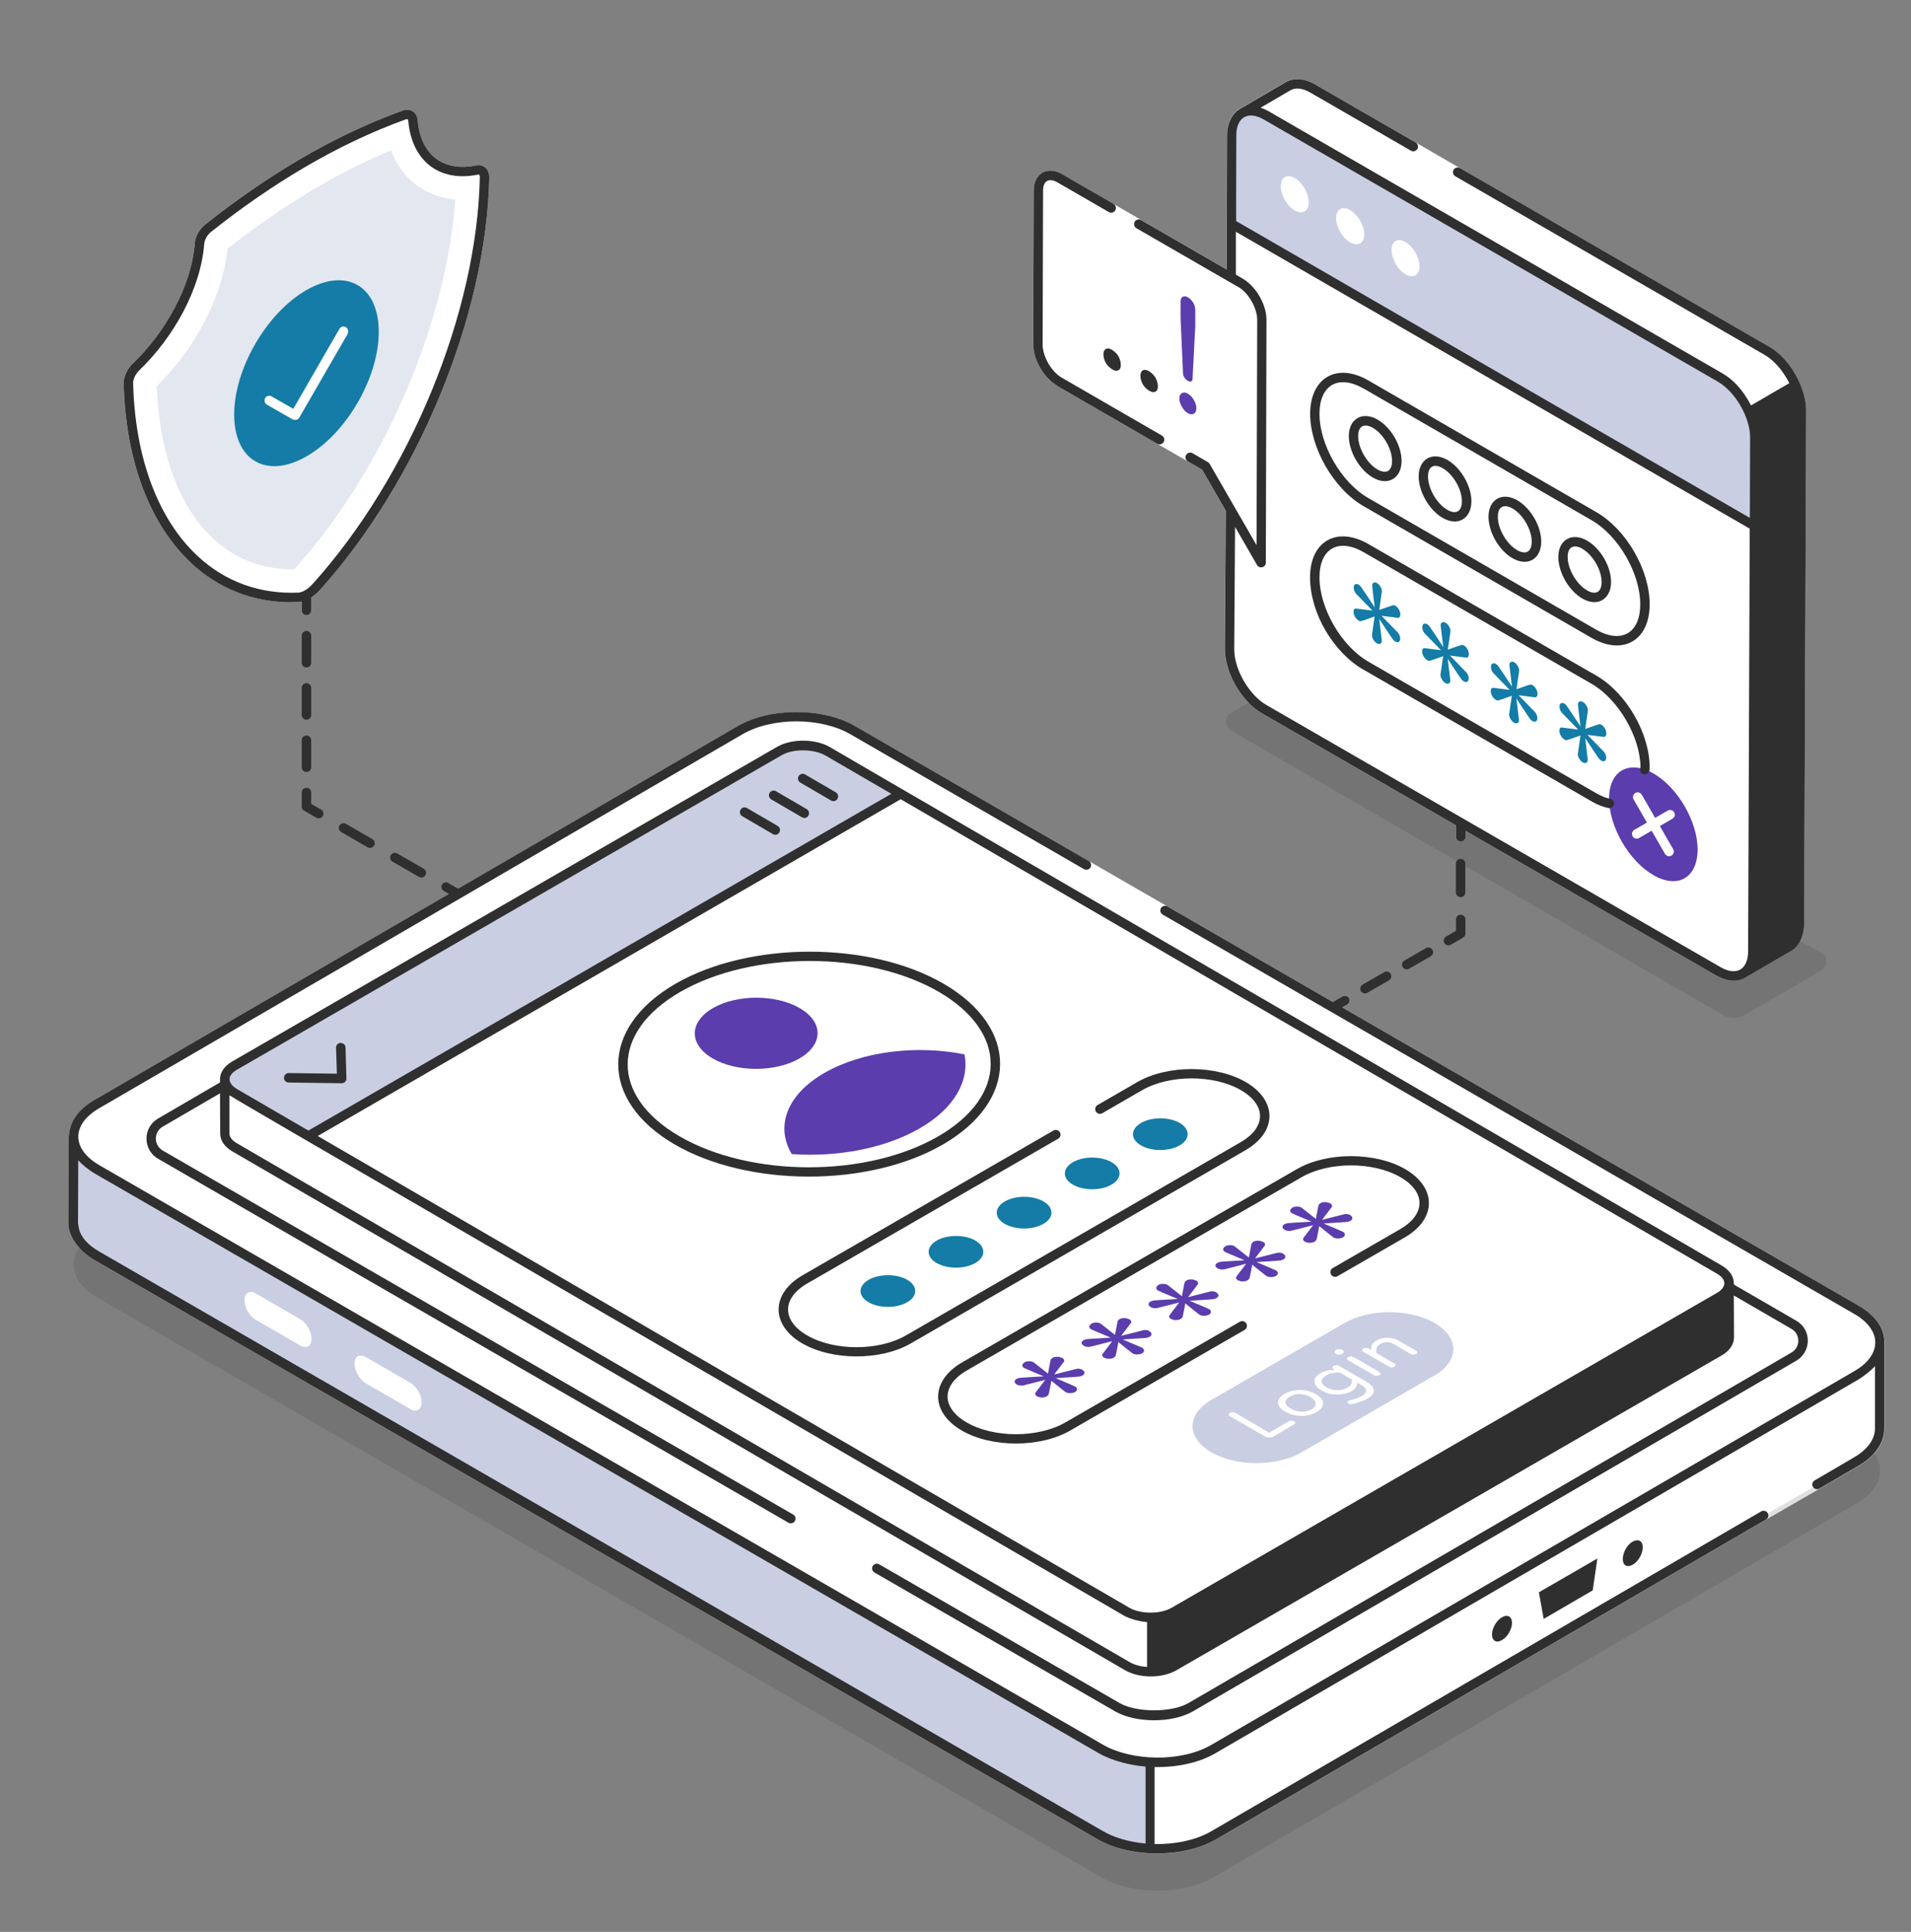 <?xml version="1.0" encoding="UTF-8"?>
<svg id="Layer_11" data-name="Layer 11" xmlns="http://www.w3.org/2000/svg" viewBox="0 0 210.45 212.71">
  <rect x="0" y="0" width="210.45" height="212.71" fill="#808080" stroke="none"/>
  <defs>
    <style>
      .cls-1, .cls-2, .cls-3, .cls-4, .cls-5, .cls-6, .cls-7 {
        stroke-width: 0px;
      }

      .cls-1, .cls-5 {
        fill: #2f2f2f;
      }

      .cls-2 {
        fill: #e3e7f0;
      }

      .cls-8, .cls-5 {
        opacity: .15;
      }

      .cls-3 {
        fill: #c9cee2;
      }

      .cls-4 {
        fill: #5b3dad;
      }

      .cls-9 {
        isolation: isolate;
      }

      .cls-6 {
        fill: #fff;
      }

      .cls-7 {
        fill: #147ca6;
      }
    </style>
  </defs>
  <g>
    <path class="cls-6" d="M101.28,124.24c3.85-2.22,5.5-5.25,4.93-8.15-5.22-1.05-11.26-.36-15.43,2.05-4.18,2.41-5.39,5.9-3.59,8.93,5,.35,10.23-.6,14.09-2.83Z"/>
    <path class="cls-6" d="M88.07,111c-2.63-1.53-6.92-1.53-9.56,0s-2.66,4.01-.03,5.54c2.63,1.53,6.92,1.53,9.56,0s2.66-4.01.03-5.54Z"/>
    <path class="cls-6" d="M141.45,134.78c-.19.11-.25.25-.2.42l.2.19c.2.11.44.16.71.12l2.45-.62-1.08,1.42c-.08.15-.01.28.18.4l.33.11c.29.03.54,0,.74-.12l.19-.17s.14-.55.31-1.54c.99.8,1.53,1.23,1.57,1.25.14.08.32.12.51.11.21,0,.4-.05.53-.12.15-.08.21-.18.21-.31.01-.11-.05-.21-.2-.3-.04-.02-.76-.34-2.14-.92,1.71-.1,2.58-.16,2.66-.18l.28-.1c.2-.11.27-.26.21-.43l-.2-.21c-.2-.11-.44-.15-.67-.1l-2.45.62,1.08-1.42c.07-.15.01-.28-.2-.41l-.36-.11c-.29-.03-.53,0-.71.11l-.19.18s-.12.56-.3,1.55c-1.01-.8-1.54-1.22-1.59-1.25-.13-.08-.3-.11-.51-.11-.2,0-.37.05-.52.13-.13.08-.21.18-.23.3,0,.12.06.22.2.3.05.03.76.34,2.16.92-1.71.1-2.61.16-2.67.17l-.32.11Z"/>
    <path class="cls-6" d="M133.96,142.95c.2-.11.27-.26.21-.43l-.2-.21c-.2-.11-.44-.15-.67-.1l-2.45.62,1.08-1.42c.07-.15.01-.28-.2-.41l-.36-.11c-.29-.03-.53,0-.71.11l-.19.18s-.12.56-.3,1.55c-1.01-.8-1.54-1.22-1.59-1.25-.13-.08-.3-.11-.51-.11-.2,0-.37.05-.52.13-.13.08-.21.18-.23.3,0,.12.06.22.2.3.05.03.76.34,2.16.92-1.71.1-2.61.16-2.67.17l-.32.11c-.19.11-.25.25-.2.42l.2.19c.2.11.44.16.71.12l2.45-.62-1.08,1.42c-.08.15-.01.28.18.4l.33.11c.29.03.54,0,.74-.12l.19-.17s.14-.55.31-1.54c.99.8,1.53,1.23,1.57,1.25.14.08.32.12.51.11.21,0,.4-.05.53-.12.15-.08.21-.18.21-.31.01-.11-.05-.21-.2-.3-.04-.02-.76-.34-2.14-.92,1.71-.1,2.59-.17,2.66-.18l.28-.1Z"/>
    <path class="cls-6" d="M136.34,140.97l.33.11c.29.03.54,0,.74-.12l.19-.17s.14-.55.31-1.54c.99.8,1.53,1.23,1.57,1.25.14.08.32.12.51.11.21,0,.4-.05.53-.12.15-.08.21-.18.21-.31.01-.11-.05-.21-.2-.3-.04-.02-.76-.34-2.14-.92,1.71-.1,2.58-.16,2.66-.18l.28-.1c.2-.11.27-.26.21-.43l-.2-.21c-.2-.11-.44-.15-.67-.1l-2.45.62,1.08-1.42c.07-.15.01-.28-.2-.41l-.36-.11c-.29-.03-.53,0-.71.11l-.19.18s-.12.56-.3,1.55c-1.01-.8-1.54-1.22-1.59-1.25-.13-.08-.3-.11-.51-.11-.2,0-.37.05-.52.13-.13.08-.21.18-.23.3,0,.12.06.22.2.3.05.03.76.34,2.16.92-1.71.1-2.61.16-2.67.17l-.32.11c-.19.11-.25.25-.2.42l.2.19c.2.11.44.16.71.12l2.45-.62-1.08,1.42c-.08.15-.01.28.18.4Z"/>
    <path class="cls-6" d="M126.59,147.21c.2-.11.27-.26.21-.43l-.2-.21c-.2-.11-.42-.15-.67-.1l-2.45.62,1.08-1.42c.08-.15.01-.28-.2-.41l-.36-.11c-.29-.03-.53,0-.71.11l-.19.18s-.12.56-.3,1.55c-1.01-.8-1.54-1.22-1.59-1.25-.13-.08-.3-.11-.51-.11-.2,0-.37.05-.52.13-.13.08-.21.18-.23.3,0,.12.06.22.2.3.05.03.76.34,2.16.92-1.71.1-2.61.16-2.67.17l-.32.11c-.19.11-.25.25-.2.42l.2.19c.2.11.44.16.71.12l2.45-.62-1.08,1.42c-.08.15-.01.28.18.4l.33.11c.29.03.54,0,.74-.12l.19-.17s.14-.55.31-1.54c.99.8,1.53,1.23,1.57,1.25.14.08.32.12.51.11.21,0,.4-.05.53-.12.15-.08.21-.18.21-.31.01-.11-.05-.21-.2-.3-.04-.02-.76-.34-2.14-.92,1.71-.1,2.59-.17,2.66-.18l.28-.1Z"/>
    <path class="cls-6" d="M119.22,151.46c.2-.11.27-.26.21-.43l-.2-.21c-.2-.11-.42-.15-.67-.1l-2.45.62,1.08-1.42c.08-.15.01-.28-.2-.41l-.36-.11c-.29-.03-.53,0-.71.11l-.19.18s-.12.56-.3,1.55c-1.01-.8-1.54-1.22-1.59-1.25-.13-.08-.3-.11-.51-.11-.2,0-.37.05-.52.13-.13.08-.21.18-.23.3,0,.12.06.22.2.3.05.03.76.34,2.16.92-1.71.1-2.61.16-2.67.17l-.32.11c-.19.11-.25.25-.2.42l.2.19c.2.11.44.16.71.12l2.45-.62-1.08,1.42c-.08.15-.01.28.18.4l.33.11c.29.03.54,0,.74-.12l.19-.17s.14-.55.31-1.54c.99.8,1.53,1.23,1.57,1.25.14.08.32.12.51.11.21,0,.4-.05.53-.12.15-.08.21-.18.21-.31.01-.11-.05-.21-.2-.3-.04-.02-.76-.34-2.14-.92,1.71-.1,2.59-.17,2.66-.18l.28-.1Z"/>
    <path class="cls-6" d="M129.91,126.12c1.18-.68,1.17-1.79,0-2.47-1.16-.67-3.07-.68-4.25,0-1.18.68-1.17,1.79-.01,2.46,1.18.68,3.09.69,4.27,0Z"/>
    <path class="cls-6" d="M118.14,130.43c1.18.68,3.09.69,4.27,0s1.17-1.79,0-2.47c-1.16-.67-3.07-.68-4.25,0s-1.17,1.79-.01,2.46Z"/>
    <path class="cls-6" d="M103.15,136.6c-1.18.68-1.17,1.79-.01,2.46,1.18.68,3.09.69,4.27,0,1.17-.67,1.17-1.79,0-2.47-1.16-.67-3.09-.67-4.25,0Z"/>
    <path class="cls-6" d="M110.65,132.29c-1.18.68-1.17,1.79-.01,2.46,1.18.68,3.09.69,4.27,0,1.18-.68,1.17-1.79,0-2.47-1.16-.67-3.07-.68-4.25,0Z"/>
    <path class="cls-6" d="M95.65,140.92c-1.18.68-1.17,1.79-.01,2.46,1.18.68,3.09.69,4.27,0,1.17-.67,1.17-1.79,0-2.47-1.16-.67-3.09-.67-4.25,0Z"/>
    <path class="cls-6" d="M144.32,153.82c-.29-.15-.56-.25-.85-.29-.29-.04-.56-.04-.81,0-.25.06-.46.15-.62.25-.19.1-.33.23-.41.37-.08.15-.08.29,0,.46.06.17.25.33.52.48.27.17.56.27.85.31.27.04.54.04.79,0,.25-.06.48-.12.66-.23.17-.1.29-.23.37-.37.08-.15.08-.31.02-.48-.08-.17-.25-.33-.52-.5Z"/>
    <path class="cls-6" d="M146.72,151.19c-.23.04-.46.12-.66.25-.33.19-.5.39-.52.62,0,.25.19.48.56.7.39.21.79.31,1.18.31.41,0,.79-.1,1.12-.29.21-.12.33-.25.41-.39.06-.15.08-.31.08-.48l-1.35-.79c-.31,0-.58.02-.83.06Z"/>
    <path class="cls-6" d="M148.05,145.68l-14.65,8.46c-2.76,1.6-2.76,4.17,0,5.76,2.74,1.6,7.17,1.6,9.95,0l14.63-8.46c2.74-1.58,2.76-4.17.02-5.76-2.76-1.6-7.21-1.6-9.95,0ZM147.1,148.66l.04-.04c.1-.04.21-.06.33-.06.15,0,.25.02.35.06l.02.02c.08.06.12.12.15.21,0,.06-.04.12-.15.19l-.04.02c-.08.06-.21.08-.33.08s-.25-.02-.33-.08l-.04-.02c-.08-.04-.12-.1-.12-.19s.04-.15.12-.19ZM142.51,156.83l-2.32,1.37c-.12.06-.27.08-.41.1-.17-.02-.31-.04-.41-.1l-3.94-2.28c-.08-.04-.12-.1-.12-.17s.04-.12.12-.19c.08-.04.17-.06.29-.06s.23.02.31.06l3.73,2.18,2.16-1.24c.08-.06.19-.08.31-.08.1,0,.21.02.29.06.1.06.12.12.12.19s-.04.12-.12.17ZM145.64,154.84c-.1.23-.33.46-.66.64-.33.19-.7.33-1.1.39-.41.06-.81.04-1.2-.02-.41-.08-.79-.21-1.14-.41-.33-.19-.58-.41-.7-.64-.12-.23-.15-.48-.02-.7.1-.23.33-.44.66-.64.33-.19.7-.31,1.1-.37.39-.06.81-.06,1.2,0,.41.08.79.21,1.14.41.33.21.58.41.7.64.12.25.12.48.02.7ZM150.58,153.99c-.25.15-.54.27-.85.39-.33.1-.64.19-.89.23-.12.02-.25,0-.35-.06-.06-.04-.1-.1-.1-.17-.02-.06.02-.1.1-.14l.15-.06c.5-.1.93-.25,1.33-.48.68-.39.64-.81-.06-1.22l-.46-.25c.04.37-.19.68-.62.95-.25.15-.58.25-.93.31-.37.06-.77.08-1.18.02-.44-.06-.83-.19-1.18-.41-.37-.21-.62-.44-.7-.68-.1-.23-.1-.46,0-.68.12-.21.31-.39.56-.54.46-.27.99-.37,1.64-.37l-.17-.08c-.08-.06-.12-.1-.12-.19,0-.06.02-.12.12-.17.08-.04.17-.08.29-.08s.23.04.31.08l2.94,1.7c.56.33.85.64.89.97.04.33-.21.64-.7.93ZM151.9,151.42c-.08.04-.17.06-.29.06-.1,0-.21-.02-.29-.06l-2.84-1.64c-.08-.06-.12-.1-.12-.19,0-.06.02-.12.1-.17.1-.04.19-.08.31-.08.1,0,.21.04.31.08l2.82,1.64c.1.04.12.1.12.19,0,.06-.04.1-.12.17ZM154.08,147.65l1.87,1.08c.08.04.12.1.12.17,0,.08-.04.12-.12.19-.08.04-.19.06-.29.06-.12,0-.23-.02-.31-.06l-1.8-1.06c-.54-.31-1.06-.33-1.53-.04-.23.12-.35.27-.41.44-.06.17-.06.35-.02.56l1.97,1.14c.1.06.12.1.12.19,0,.06-.04.12-.12.17-.08.04-.19.06-.29.08-.1-.02-.21-.04-.29-.08l-2.84-1.64c-.08-.04-.12-.1-.12-.17-.02-.08.02-.12.1-.19.08-.04.19-.06.31-.06s.21.02.31.06l.27.17c-.02-.21,0-.39.08-.58.08-.17.27-.33.52-.48.25-.15.52-.23.81-.27s.58-.04.87.02c.29.06.56.17.81.31Z"/>
    <path class="cls-6" d="M149.05,67.34c0,.13.02.25.07.38.12.28.29.48.49.6.08.05.16.07.23.07.05,0,.56-.17,1.53-.52-.2,1.31-.29,1.99-.29,2.04,0,.17.05.34.16.52.11.18.23.31.38.4.14.08.27.1.38.04.11-.06.16-.17.16-.34,0-.05-.09-.85-.28-2.38.96,1.46,1.47,2.22,1.52,2.27.07.09.15.15.23.2.21.12.37.11.49-.03.05-.08.07-.17.07-.27,0-.24-.08-.46-.25-.67l-1.81-1.86,1.82.23c.17-.03.25-.16.25-.39,0-.1-.02-.22-.07-.36-.12-.28-.28-.47-.47-.58-.11-.06-.19-.08-.25-.06-.05,0-.56.17-1.53.52.2-1.31.29-1.99.29-2.04,0-.17-.05-.34-.16-.52-.11-.18-.24-.31-.38-.4-.15-.08-.27-.1-.38-.04-.11.05-.17.17-.17.33,0,.05.09.85.28,2.38-.96-1.46-1.47-2.22-1.52-2.27-.08-.11-.17-.18-.25-.23-.19-.11-.35-.1-.47.04-.05.07-.07.17-.07.29,0,.24.08.46.25.67l1.81,1.86-1.82-.23c-.17,0-.25.12-.26.35Z"/>
    <path class="cls-6" d="M156.61,71.71c0,.13.02.25.07.38.12.28.28.48.49.6.08.05.16.07.23.07.05,0,.56-.17,1.53-.51-.2,1.31-.3,1.99-.3,2.04,0,.17.06.34.16.52s.23.31.38.4c.14.08.27.1.38.04.11-.06.17-.17.17-.33,0-.05-.1-.85-.29-2.38.96,1.46,1.47,2.22,1.52,2.27.07.09.15.15.23.2.21.12.37.11.49-.03.05-.08.07-.17.07-.27,0-.24-.08-.46-.25-.67l-1.81-1.86,1.82.23c.17-.03.25-.16.26-.39,0-.1-.03-.22-.07-.36-.12-.28-.28-.47-.47-.59-.11-.06-.19-.08-.25-.06-.05,0-.56.17-1.53.52.2-1.31.3-1.99.3-2.04,0-.17-.06-.34-.16-.52-.11-.18-.24-.31-.38-.4-.15-.08-.27-.1-.38-.04-.11.06-.17.17-.17.33,0,.05.1.85.29,2.38-.97-1.46-1.47-2.22-1.52-2.28-.08-.1-.16-.18-.25-.23-.19-.11-.35-.1-.47.04-.05.07-.07.17-.07.29,0,.24.08.46.25.67l1.81,1.86-1.82-.23c-.17,0-.25.12-.26.35Z"/>
    <path class="cls-6" d="M164.18,76.07c0,.13.03.25.07.38.12.28.28.48.49.6.08.05.16.07.23.07.05,0,.55-.17,1.53-.52-.2,1.31-.3,1.99-.3,2.04,0,.17.06.34.16.52s.23.31.38.4.27.1.38.04.17-.17.17-.33c0-.05-.1-.85-.29-2.38.96,1.46,1.47,2.22,1.52,2.28.07.09.15.15.23.2.2.12.37.11.49-.03.05-.08.07-.17.07-.27,0-.24-.08-.46-.25-.67l-1.81-1.86,1.82.23c.17-.03.25-.16.26-.39,0-.1-.02-.22-.07-.36-.12-.28-.28-.47-.47-.59-.11-.06-.19-.08-.25-.06-.05,0-.56.17-1.53.51.2-1.31.3-1.99.3-2.04,0-.17-.06-.34-.16-.52-.11-.18-.23-.31-.38-.4-.15-.08-.27-.1-.38-.04-.11.06-.17.17-.17.33,0,.05.1.85.29,2.38-.97-1.46-1.47-2.22-1.52-2.27-.08-.11-.17-.18-.26-.23-.19-.11-.35-.1-.47.04-.05.07-.07.17-.07.29,0,.24.08.46.25.67l1.81,1.86-1.82-.23c-.17,0-.25.12-.26.35Z"/>
    <path class="cls-6" d="M171.74,80.44c0,.13.02.25.07.38.12.28.28.48.49.6.08.05.16.07.23.07.05,0,.55-.17,1.53-.52-.2,1.31-.29,1.99-.29,2.04,0,.17.05.34.16.52.11.18.23.31.38.4.15.08.27.1.38.04.11-.05.17-.17.17-.33,0-.05-.09-.85-.28-2.38.96,1.46,1.47,2.22,1.52,2.27.07.09.15.15.23.2.2.12.37.11.49-.03.05-.08.07-.17.07-.27,0-.24-.08-.46-.25-.67l-1.81-1.86,1.82.23c.17-.03.25-.16.26-.39,0-.1-.02-.22-.07-.36-.12-.28-.28-.47-.47-.59-.11-.06-.19-.08-.25-.06-.05,0-.56.17-1.53.52.2-1.31.29-1.99.29-2.04,0-.17-.05-.34-.16-.52-.11-.18-.23-.31-.38-.4-.15-.08-.27-.1-.38-.04-.11.06-.16.17-.16.34,0,.05.09.85.28,2.38-.97-1.46-1.47-2.22-1.52-2.27-.08-.11-.17-.18-.25-.23-.19-.11-.35-.1-.47.04-.05.07-.07.17-.07.29,0,.24.08.46.25.67l1.81,1.86-1.82-.23c-.17,0-.25.12-.25.35Z"/>
    <path class="cls-6" d="M130.8,45.49c.26.15.48.17.67.06.18-.1.27-.3.27-.6,0-.3-.09-.6-.27-.91-.19-.31-.41-.55-.67-.7-.25-.14-.47-.16-.65-.06-.19.11-.28.3-.28.59s.09.61.28.92c.18.32.4.56.65.7Z"/>
    <path class="cls-6" d="M21.08,62c3.04,2.82,6.82,4.3,11,4.3,1.01,0,.92-.03,1.15-.08v1c0,.29.23.52.52.52s.52-.23.52-.52v-1.43c.32-.21.63-.46.92-.78,10.87-12.06,18.39-30.33,18.69-45.45.02-.98-.68-1.51-1.47-1.34-3.68.74-6.11-1.25-6.42-5.02-.09-.86-.82-1.32-1.64-1.03-7.93,2.87-15.24,7.38-21.77,12.57-.63.5-1.08,1.32-1.13,2.05-.36,4.75-3.31,9.88-6.83,13.24-.61.58-1.02,1.46-1,2.19.22,8.5,2.87,15.53,7.45,19.79Z"/>
    <path class="cls-6" d="M204.72,143.78l-56.91-32.86.56-.32c.25-.14.33-.46.19-.71-.15-.25-.47-.33-.71-.19l-1.08.62-18.21-10.52-8.65-4.99-25.74-14.86c-3.56-2.06-9.36-2.05-12.92.01l-30.78,17.89-1.09-.63c-.25-.14-.56-.06-.71.19-.14.25-.06.56.19.71l.57.33-39.04,22.69c-2.88,1.67-2.7,3.68-2.81,3.99-.04,10.16-.03,5.93-.04,9.53,0,1.7,1.43,3.25,2.86,4.08l110.54,63.81c3.47,2,9.31,2.08,12.93.02l60.62-35.25,5.89-3.4,4.33-2.53c1.53-.88,2.81-2.3,2.81-4.05l.02-9.37c.07-1.86-1.23-3.26-2.83-4.18Z"/>
    <path class="cls-6" d="M179.78,169.75c-.6.34-1.07,1.2-1.07,1.91s.47.97,1.1.62c.6-.34,1.1-1.2,1.1-1.91s-.49-.97-1.12-.62Z"/>
    <polygon class="cls-6" points="170 178.25 175.4 175.11 175.91 171.6 169.47 175.32 170 178.25"/>
    <path class="cls-6" d="M165.41,178.07c-.6.34-1.1,1.18-1.1,1.89s.49.99,1.1.62c.6-.34,1.1-1.2,1.1-1.89s-.49-.99-1.1-.62Z"/>
    <path class="cls-6" d="M103.84,126.02c8.35-4.83,8.44-12.84.08-17.71-8.11-4.7-21.34-4.7-29.51,0-8.45,4.88-8.35,12.9-.12,17.69,8.11,4.71,21.36,4.75,29.55.02ZM74.92,109.21c7.87-4.53,20.64-4.54,28.47,0,7.64,4.45,7.61,11.47-.07,15.91-7.87,4.55-20.66,4.54-28.51-.02-7.62-4.43-7.58-11.45.11-15.89Z"/>
    <path class="cls-6" d="M121.39,122.55l4.38-2.53c3.01-1.74,7.91-1.74,10.9,0,2.81,1.63,2.78,4.09-.04,5.72l-36.85,21.27c-3.02,1.74-7.91,1.74-10.9,0-2.8-1.62-2.79-4.09.03-5.72l27.62-15.93c.25-.14.33-.46.19-.71-.15-.25-.47-.33-.71-.19l-27.62,15.93c-3.51,2.03-3.53,5.48-.04,7.51,3.28,1.9,8.63,1.91,11.94,0l36.85-21.27c3.52-2.03,3.53-5.48.04-7.51-3.28-1.9-8.64-1.91-11.94,0l-4.38,2.53c-.25.14-.33.46-.19.71.15.25.46.33.71.19Z"/>
    <path class="cls-6" d="M105.92,157.51c3.29,1.91,8.65,1.9,11.94,0l19.2-11.08c.25-.14.33-.46.19-.71-.15-.25-.47-.33-.71-.19l-19.2,11.08c-3.02,1.74-7.91,1.74-10.9,0-2.79-1.62-2.79-4.09.04-5.72l36.85-21.27c3.01-1.74,7.91-1.74,10.9,0,2.81,1.63,2.78,4.09-.04,5.72l-7.42,4.28c-.25.14-.33.46-.19.71.15.25.46.33.71.19l7.42-4.28c3.51-2.03,3.54-5.48.04-7.51-3.29-1.91-8.64-1.91-11.94,0l-36.85,21.27c-3.51,2.03-3.54,5.48-.04,7.51Z"/>
    <path class="cls-6" d="M150.16,55.73l25.09,14.49c3.49,2.01,6.41.3,6.42-3.66.01-3.79-2.56-8.26-5.87-10.17l-25.09-14.49c-3.5-2.03-6.42-.29-6.43,3.66,0,3.75,2.58,8.27,5.88,10.17ZM150.19,42.79l25.09,14.49c2.96,1.71,5.36,5.86,5.35,9.27,0,3.2-2.11,4.36-4.87,2.77l-25.09-14.49c-2.98-1.72-5.37-5.89-5.36-9.27,0-3.17,2.08-4.38,4.88-2.76Z"/>
    <path class="cls-6" d="M150.15,73.73l25.1,14.49c.65.38,1.28.63,1.88.75.05,0,.1,0,.15,0,.41,2.87,2.39,6,4.79,7.38,2.69,1.55,4.87.31,4.88-2.81,0-3.06-2.16-6.82-4.85-8.37-.17-.1-.34-.19-.51-.26.04-.09.07-.2.07-.34.02-3.79-2.55-8.26-5.86-10.17l-25.1-14.49c-3.49-2.01-6.44-.32-6.44,3.66s2.6,8.27,5.88,10.17ZM182.27,90.05l1.39-.8c.24-.14.56-.06.71.19.14.25.06.56-.19.71l-1.39.8,1.47,2.55c.14.25.06.56-.19.71-.08.05-.17.07-.26.07-.18,0-.35-.09-.45-.26l-1.47-2.55-1.39.8c-.08.05-.17.07-.26.07-.18,0-.35-.09-.45-.26-.14-.25-.06-.56.19-.71l1.39-.8-1.47-2.55c-.14-.25-.06-.56.19-.71.24-.14.56-.06.71.19l1.47,2.55ZM150.19,60.8l25.1,14.49c2.96,1.72,5.36,5.88,5.37,9.21-.01.03-.01.05-.02.08-1.98-.43-3.43.85-3.44,3.33-.45-.1-.93-.29-1.43-.59l-25.1-14.49c-2.96-1.72-5.36-5.86-5.36-9.27,0-3.18,2.09-4.37,4.88-2.76Z"/>
    <path class="cls-6" d="M174.25,65.9c1.68.98,3.16.08,3.17-1.82,0-1.7-1.15-3.69-2.63-4.55-1.65-.96-3.17-.12-3.18,1.79,0,1.71,1.16,3.72,2.64,4.58ZM174.26,60.43c1.15.66,2.12,2.33,2.12,3.65,0,1.11-.64,1.49-1.61.92-1.16-.67-2.13-2.35-2.13-3.68,0-1.13.69-1.43,1.62-.9Z"/>
    <path class="cls-6" d="M166.56,61.46c1.68.97,3.16.09,3.17-1.82,0-1.7-1.15-3.69-2.63-4.55-1.67-.97-3.17-.1-3.18,1.79,0,1.71,1.15,3.72,2.64,4.58ZM166.57,55.99c1.15.66,2.12,2.33,2.11,3.65,0,1.09-.61,1.5-1.61.93-1.16-.67-2.13-2.35-2.12-3.68,0-1.12.68-1.44,1.62-.9Z"/>
    <path class="cls-6" d="M158.87,57.02c1.67.97,3.16.09,3.17-1.82,0-1.7-1.15-3.69-2.63-4.55-1.69-.98-3.17-.08-3.18,1.79,0,1.71,1.16,3.72,2.64,4.58ZM158.88,51.55c1.15.66,2.12,2.33,2.11,3.65,0,1.12-.65,1.49-1.61.93-1.15-.67-2.13-2.35-2.12-3.68,0-1.12.68-1.44,1.62-.9Z"/>
    <path class="cls-6" d="M151.18,52.58c1.67.97,3.16.09,3.17-1.82,0-1.7-1.15-3.69-2.63-4.55-1.67-.97-3.17-.11-3.18,1.79,0,1.71,1.16,3.72,2.64,4.58ZM151.19,47.11c1.15.66,2.12,2.33,2.11,3.65,0,1.12-.64,1.48-1.61.93-1.15-.67-2.13-2.35-2.12-3.68,0-1.12.68-1.44,1.62-.9Z"/>
    <path class="cls-6" d="M116.4,42.48l11.04,6.38,3.36,1.94,1.57.91,2.61,4.53-.1,15.23c0,2.65,1.89,5.82,4.07,7.06l21.38,12.34v1.27c0,.29.23.52.52.52s.52-.23.52-.52v-.67l27.57,15.91c1.02.59,2.22.86,3.24.27.21-.12,5.48-3.2,5.11-2.97,0,0,0,0,0,0h0s0,0,.01-.01c.96-.59,1.37-1.89,1.37-2.92l.22-56.55c0-2.45-1.73-5.7-4.07-7.03l-34.04-19.66-4.9-2.83-11.05-6.38c-1.18-.69-2.33-.78-3.23-.28,0,0,0,0,0,0-.07.04-.84.49-5.11,2.98-.69.4-1.37,1.42-1.37,2.9l-.04,14.75-9.42-5.44-3.03-1.75-5.64-3.26c-1.65-.95-3.15-.11-3.15,1.8l-.05,16.93c0,1.7,1.15,3.69,2.62,4.54Z"/>
    <path class="cls-6" d="M123.17,40.76c.44-.22.25-1.1,0-1.53-.24-.43-.98-1.07-1.39-.8-.43.24-.27,1.09,0,1.53.24.43.98,1.07,1.39.8Z"/>
    <path class="cls-6" d="M127.25,43.11c.44-.22.25-1.1,0-1.53-.26-.44-.96-1.06-1.4-.81-.43.28-.26,1.08,0,1.53.25.44.96,1.06,1.4.81Z"/>
  </g>
  <g>
    <path class="cls-2" d="M45.73,20.27c-1.2-.95-2.11-2.22-2.67-3.71-2.59,1.08-5.2,2.36-7.79,3.85-3.38,1.97-6.84,4.31-10.22,6.98-.25,2.55-1.1,5.26-2.47,7.92-1.37,2.65-3.19,5.14-5.31,7.19.41,12.27,6.22,20.17,14.8,20.17h.33s.06-.06.1-.1c9.74-10.82,16.64-26.84,17.64-40.62-1.66-.12-3.17-.7-4.41-1.68ZM32.51,46.24c-.08,0-.19-.02-.27-.06l-2.84-1.62c-.25-.15-.33-.48-.19-.73.12-.25.46-.33.7-.19l2.4,1.37,5.08-8.81c.15-.25.48-.33.7-.19.25.15.33.46.21.7l-5.35,9.26c-.1.17-.29.25-.46.25Z"/>
    <path class="cls-7" d="M33.71,31.96c-4.37,2.53-7.94,8.68-7.92,13.72.02,5.06,3.59,7.09,7.98,4.56,4.39-2.53,7.96-8.68,7.94-13.74-.02-5.06-3.59-7.09-8-4.54ZM38.31,36.73l-5.35,9.26c-.1.17-.29.25-.46.25-.08,0-.19-.02-.27-.06l-2.84-1.62c-.25-.15-.33-.48-.19-.73.12-.25.46-.33.7-.19l2.4,1.37,5.08-8.81c.15-.25.48-.33.7-.19.25.15.33.46.21.7Z"/>
    <path class="cls-5" d="M204.5,165.51l-70.86,41.18c-3.4,1.99-8.97,1.97-12.39-.02L10.7,142.86c-2.76-1.6-3.32-3.98-1.66-5.89.41.48.95.91,1.64,1.31l110.53,63.81c3.44,1.99,8.99,1.99,12.41.04l60.62-35.25,5.89-3.4,4.33-2.53c.68-.39,1.22-.85,1.64-1.33,1.66,1.91,1.14,4.29-1.6,5.89Z"/>
    <path class="cls-3" d="M99.19,87.4l-65.24,37.68-8.11-4.73c-1.45-.85-1.45-2.2-.02-3.03l60.02-34.65c1.45-.83,3.79-.83,5.24,0l8.11,4.73Z"/>
    <line class="cls-3" x1="88.4" y1="85.72" x2="91.78" y2="87.69"/>
    <line class="cls-3" x1="85.2" y1="87.57" x2="88.58" y2="89.54"/>
    <line class="cls-3" x1="82" y1="89.41" x2="85.38" y2="91.38"/>
    <path class="cls-4" d="M90.78,118.14c-4.18,2.41-5.39,5.9-3.59,8.93,5,.35,10.23-.6,14.09-2.83,3.85-2.22,5.5-5.25,4.93-8.15-5.22-1.05-11.26-.36-15.43,2.05Z"/>
    <path class="cls-4" d="M78.51,111c-2.65,1.53-2.66,4.01-.03,5.54,2.63,1.53,6.92,1.53,9.56,0,2.65-1.53,2.66-4.01.03-5.54-2.63-1.53-6.92-1.53-9.56,0Z"/>
    <path class="cls-4" d="M142.31,132.99c-.13.08-.21.18-.23.3,0,.12.06.22.2.3.05.03.76.34,2.16.92-1.71.1-2.61.16-2.67.17l-.32.11c-.19.11-.25.25-.2.42l.2.19c.2.11.44.16.71.12l2.45-.62-1.08,1.42c-.08.15-.01.28.18.4l.33.11c.29.03.54,0,.74-.12l.19-.17s.14-.55.31-1.54c.99.8,1.53,1.23,1.57,1.25.14.08.32.12.51.11.21,0,.4-.05.53-.12.15-.08.21-.18.21-.31.01-.11-.05-.21-.2-.3-.04-.02-.76-.34-2.14-.92,1.71-.1,2.58-.16,2.66-.18l.28-.1c.2-.11.27-.26.21-.43l-.2-.21c-.2-.11-.44-.15-.67-.1l-2.45.62,1.08-1.42c.07-.15.01-.28-.2-.41l-.36-.11c-.29-.03-.53,0-.71.11l-.19.18s-.12.56-.3,1.55c-1.01-.8-1.54-1.22-1.59-1.25-.13-.08-.3-.11-.51-.11-.2,0-.37.05-.52.13Z"/>
    <path class="cls-4" d="M127.56,141.5c-.13.08-.21.18-.23.3,0,.12.06.22.2.3.05.03.76.34,2.16.92-1.71.1-2.61.16-2.67.17l-.32.11c-.19.11-.25.25-.2.42l.2.19c.2.11.44.16.71.12l2.45-.62-1.08,1.42c-.08.15-.01.28.18.4l.33.11c.29.03.54,0,.74-.12l.19-.17s.14-.55.31-1.54c.99.8,1.53,1.23,1.57,1.25.14.08.32.12.51.11.21,0,.4-.05.53-.12.15-.08.21-.18.21-.31.01-.11-.05-.21-.2-.3-.04-.02-.76-.34-2.14-.92,1.71-.1,2.59-.17,2.66-.18l.28-.1c.2-.11.27-.26.21-.43l-.2-.21c-.2-.11-.44-.15-.67-.1l-2.45.62,1.08-1.42c.07-.15.01-.28-.2-.41l-.36-.11c-.29-.03-.53,0-.71.11l-.19.18s-.12.56-.3,1.55c-1.01-.8-1.54-1.22-1.59-1.25-.13-.08-.3-.11-.51-.11-.2,0-.37.05-.52.13Z"/>
    <path class="cls-4" d="M134.93,137.24c-.13.08-.21.18-.23.3,0,.12.06.22.2.3.05.03.76.34,2.16.92-1.71.1-2.61.16-2.67.17l-.32.11c-.19.11-.25.25-.2.42l.2.19c.2.11.44.16.71.12l2.45-.62-1.08,1.42c-.08.15-.01.28.18.4l.33.11c.29.03.54,0,.74-.12l.19-.17s.14-.55.31-1.54c.99.8,1.53,1.23,1.57,1.25.14.08.32.12.51.11.21,0,.4-.05.53-.12.15-.08.21-.18.21-.31.01-.11-.05-.21-.2-.3-.04-.02-.76-.34-2.14-.92,1.71-.1,2.58-.16,2.66-.18l.28-.1c.2-.11.27-.26.21-.43l-.2-.21c-.2-.11-.44-.15-.67-.1l-2.45.62,1.08-1.42c.07-.15.01-.28-.2-.41l-.36-.11c-.29-.03-.53,0-.71.11l-.19.18s-.12.56-.3,1.55c-1.01-.8-1.54-1.22-1.59-1.25-.13-.08-.3-.11-.51-.11-.2,0-.37.05-.52.13Z"/>
    <path class="cls-4" d="M120.19,145.76c-.13.08-.21.18-.23.3,0,.12.06.22.2.3.05.03.76.34,2.16.92-1.71.1-2.61.16-2.67.17l-.32.11c-.19.11-.25.25-.2.42l.2.19c.2.11.44.16.71.12l2.45-.62-1.08,1.42c-.08.15-.01.28.18.4l.33.11c.29.03.54,0,.74-.12l.19-.17s.14-.55.31-1.54c.99.8,1.53,1.23,1.57,1.25.14.08.32.12.51.11.21,0,.4-.05.53-.12.15-.08.21-.18.21-.31.01-.11-.05-.21-.2-.3-.04-.02-.76-.34-2.14-.92,1.71-.1,2.59-.17,2.66-.18l.28-.1c.2-.11.27-.26.21-.43l-.2-.21c-.2-.11-.42-.15-.67-.1l-2.45.62,1.08-1.42c.08-.15.01-.28-.2-.41l-.36-.11c-.29-.03-.53,0-.71.11l-.19.18s-.12.56-.3,1.55c-1.01-.8-1.54-1.22-1.59-1.25-.13-.08-.3-.11-.51-.11-.2,0-.37.05-.52.13Z"/>
    <path class="cls-4" d="M112.81,150.02c-.13.08-.21.18-.23.3,0,.12.06.22.2.3.05.03.76.34,2.16.92-1.71.1-2.61.16-2.67.17l-.32.11c-.19.11-.25.25-.2.42l.2.19c.2.11.44.16.71.12l2.45-.62-1.08,1.42c-.08.15-.01.28.18.4l.33.11c.29.03.54,0,.74-.12l.19-.17s.14-.55.31-1.54c.99.8,1.53,1.23,1.57,1.25.14.08.32.12.51.11.21,0,.4-.05.53-.12.15-.08.21-.18.21-.31.01-.11-.05-.21-.2-.3-.04-.02-.76-.34-2.14-.92,1.71-.1,2.59-.17,2.66-.18l.28-.1c.2-.11.27-.26.21-.43l-.2-.21c-.2-.11-.42-.15-.67-.1l-2.45.62,1.08-1.42c.08-.15.01-.28-.2-.41l-.36-.11c-.29-.03-.53,0-.71.11l-.19.18s-.12.56-.3,1.55c-1.01-.8-1.54-1.22-1.59-1.25-.13-.08-.3-.11-.51-.11-.2,0-.37.05-.52.13Z"/>
    <path class="cls-7" d="M125.65,123.65c-1.18.68-1.17,1.79-.01,2.46,1.18.68,3.09.69,4.27,0,1.18-.68,1.17-1.79,0-2.47-1.16-.67-3.07-.68-4.25,0Z"/>
    <path class="cls-7" d="M118.15,127.97c-1.18.68-1.17,1.79-.01,2.46,1.18.68,3.09.69,4.27,0,1.18-.68,1.17-1.79,0-2.47-1.16-.67-3.07-.68-4.25,0Z"/>
    <path class="cls-7" d="M103.15,136.6c-1.18.68-1.17,1.79-.01,2.46,1.18.68,3.09.69,4.27,0,1.17-.67,1.17-1.79,0-2.47-1.16-.67-3.09-.67-4.25,0Z"/>
    <path class="cls-7" d="M110.65,132.29c-1.18.68-1.17,1.79-.01,2.46,1.18.68,3.09.69,4.27,0,1.18-.68,1.17-1.79,0-2.47-1.16-.67-3.07-.68-4.25,0Z"/>
    <path class="cls-7" d="M95.65,140.92c-1.18.68-1.17,1.79-.01,2.46,1.18.68,3.09.69,4.27,0,1.17-.67,1.17-1.79,0-2.47-1.16-.67-3.09-.67-4.25,0Z"/>
    <path class="cls-3" d="M144.84,154.32c-.08-.17-.25-.33-.52-.5-.29-.15-.56-.25-.85-.29-.29-.04-.56-.04-.81,0-.25.06-.46.15-.62.25-.19.1-.33.23-.41.37-.08.15-.08.29,0,.46.06.17.25.33.52.48.27.17.56.27.85.31.27.04.54.04.79,0,.25-.06.48-.12.66-.23.17-.1.29-.23.37-.37.08-.15.08-.31.02-.48ZM147.55,151.13c-.31,0-.58.02-.83.06-.23.04-.46.12-.66.25-.33.19-.5.39-.52.62,0,.25.19.48.56.7.39.21.79.31,1.18.31.41,0,.79-.1,1.12-.29.21-.12.33-.25.41-.39.06-.15.08-.31.08-.48l-1.35-.79ZM147.55,151.13c-.31,0-.58.02-.83.06-.23.04-.46.12-.66.25-.33.19-.5.39-.52.62,0,.25.19.48.56.7.39.21.79.31,1.18.31.41,0,.79-.1,1.12-.29.21-.12.33-.25.41-.39.06-.15.08-.31.08-.48l-1.35-.79ZM144.84,154.32c-.08-.17-.25-.33-.52-.5-.29-.15-.56-.25-.85-.29-.29-.04-.56-.04-.81,0-.25.06-.46.15-.62.25-.19.1-.33.23-.41.37-.08.15-.08.29,0,.46.06.17.25.33.52.48.27.17.56.27.85.31.27.04.54.04.79,0,.25-.06.48-.12.66-.23.17-.1.29-.23.37-.37.08-.15.08-.31.02-.48ZM158,145.68c-2.76-1.6-7.21-1.6-9.95,0l-14.65,8.46c-2.76,1.6-2.76,4.17,0,5.76,2.74,1.6,7.17,1.6,9.95,0l14.63-8.46c2.74-1.58,2.76-4.17.02-5.76ZM147.1,148.66l.04-.04c.1-.04.21-.06.33-.06.15,0,.25.02.35.06l.02.02c.08.06.12.12.15.21,0,.06-.04.12-.15.19l-.04.02c-.08.06-.21.08-.33.08s-.25-.02-.33-.08l-.04-.02c-.08-.04-.12-.1-.12-.19s.04-.15.12-.19ZM142.51,156.83l-2.32,1.37c-.12.06-.27.08-.41.1-.17-.02-.31-.04-.41-.1l-3.94-2.28c-.08-.04-.12-.1-.12-.17s.04-.12.12-.19c.08-.04.17-.06.29-.06s.23.02.31.06l3.73,2.18,2.16-1.24c.08-.06.19-.08.31-.08.1,0,.21.02.29.06.1.06.12.12.12.19s-.04.12-.12.17ZM145.64,154.84c-.1.23-.33.46-.66.64-.33.19-.7.33-1.1.39-.41.06-.81.04-1.2-.02-.41-.08-.79-.21-1.14-.41-.33-.19-.58-.41-.7-.64-.12-.23-.15-.48-.02-.7.1-.23.33-.44.66-.64.33-.19.7-.31,1.1-.37.39-.06.81-.06,1.2,0,.41.08.79.21,1.14.41.33.21.58.41.7.64.12.25.12.48.02.7ZM150.58,153.99c-.25.15-.54.27-.85.39-.33.1-.64.19-.89.23-.12.02-.25,0-.35-.06-.06-.04-.1-.1-.1-.17-.02-.06.02-.1.1-.14l.15-.06c.5-.1.93-.25,1.33-.48.68-.39.64-.81-.06-1.22l-.46-.25c.04.37-.19.68-.62.95-.25.15-.58.25-.93.31-.37.06-.77.08-1.18.02-.44-.06-.83-.19-1.18-.41-.37-.21-.62-.44-.7-.68-.1-.23-.1-.46,0-.68.12-.21.31-.39.56-.54.46-.27.99-.37,1.64-.37l-.17-.08c-.08-.06-.12-.1-.12-.19,0-.06.02-.12.12-.17.08-.04.17-.08.29-.08s.23.04.31.08l2.94,1.7c.56.33.85.64.89.97.04.33-.21.64-.7.93ZM151.9,151.42c-.08.04-.17.06-.29.06-.1,0-.21-.02-.29-.06l-2.84-1.64c-.08-.06-.12-.1-.12-.19,0-.06.02-.12.1-.17.1-.04.19-.08.31-.08.1,0,.21.04.31.08l2.82,1.64c.1.04.12.1.12.19,0,.06-.04.1-.12.17ZM155.94,149.08c-.08.04-.19.06-.29.06-.12,0-.23-.02-.31-.06l-1.8-1.06c-.54-.31-1.06-.33-1.53-.04-.23.12-.35.27-.41.44-.06.17-.06.35-.02.56l1.97,1.14c.1.06.12.1.12.19,0,.06-.04.12-.12.17-.08.04-.19.06-.29.08-.1-.02-.21-.04-.29-.08l-2.84-1.64c-.08-.04-.12-.1-.12-.17-.02-.08.02-.12.1-.19.08-.04.19-.06.31-.06s.21.02.31.06l.27.17c-.02-.21,0-.39.08-.58.08-.17.27-.33.52-.48.25-.15.52-.23.81-.27.29-.04.58-.04.87.02.29.06.56.17.81.31l1.87,1.08c.08.04.12.1.12.17,0,.08-.04.12-.12.19ZM146.72,151.19c-.23.04-.46.12-.66.25-.33.19-.5.39-.52.62,0,.25.19.48.56.7.39.21.79.31,1.18.31.41,0,.79-.1,1.12-.29.21-.12.33-.25.41-.39.06-.15.08-.31.08-.48l-1.35-.79c-.31,0-.58.02-.83.06ZM144.32,153.82c-.29-.15-.56-.25-.85-.29-.29-.04-.56-.04-.81,0-.25.06-.46.15-.62.25-.19.1-.33.23-.41.37-.08.15-.08.29,0,.46.06.17.25.33.52.48.27.17.56.27.85.31.27.04.54.04.79,0,.25-.06.48-.12.66-.23.17-.1.29-.23.37-.37.08-.15.08-.31.02-.48-.08-.17-.25-.33-.52-.5ZM147.55,151.13c-.31,0-.58.02-.83.06-.23.04-.46.12-.66.25-.33.19-.5.39-.52.62,0,.25.19.48.56.7.39.21.79.31,1.18.31.41,0,.79-.1,1.12-.29.21-.12.33-.25.41-.39.06-.15.08-.31.08-.48l-1.35-.79ZM147.55,151.13c-.31,0-.58.02-.83.06-.23.04-.46.12-.66.25-.33.19-.5.39-.52.62,0,.25.19.48.56.7.39.21.79.31,1.18.31.41,0,.79-.1,1.12-.29.21-.12.33-.25.41-.39.06-.15.08-.31.08-.48l-1.35-.79Z"/>
    <g class="cls-8">
      <g class="cls-9">
        <path class="cls-1" d="M200.57,106.86l-8.48,4.91c-.7.41-1.58.41-2.28.02l-54.22-31.34c-.77-.44-.77-1.51-.02-1.95l2.4-1.41c.39.39.81.73,1.24.97l49.99,28.85c2.11,1.22,3.83.25,3.83-2.2l.02-3.85,7.5,4.02c.75.44.75,1.51,0,1.97Z"/>
      </g>
    </g>
    <path class="cls-3" d="M189.46,41.58l-49.99-28.87c-2.13-1.2-3.83-.23-3.83,2.2l-.02,9.72,57.62,33.28.02-9.74c0-2.4-1.7-5.37-3.79-6.59ZM142.58,23.17c-.85-.5-1.55-1.7-1.53-2.69,0-.97.68-1.37,1.55-.87.85.5,1.53,1.7,1.53,2.67s-.7,1.37-1.55.89ZM148.67,26.68c-.85-.48-1.53-1.68-1.53-2.67s.7-1.37,1.55-.87c.85.5,1.55,1.7,1.55,2.67s-.7,1.37-1.58.87ZM154.78,30.2c-.85-.48-1.53-1.68-1.53-2.67s.68-1.37,1.53-.87c.87.5,1.55,1.7,1.55,2.67s-.7,1.37-1.55.87Z"/>
    <path class="cls-7" d="M151.64,64.2c.14.08.27.21.38.4.11.18.16.35.16.52,0,.05-.1.74-.29,2.04.97-.35,1.48-.52,1.53-.52.06-.02.15,0,.25.06.19.11.35.3.47.58.05.14.07.25.07.36,0,.23-.08.37-.25.39l-1.82-.23,1.81,1.86c.17.21.25.43.25.67,0,.1-.02.19-.07.27-.12.14-.28.15-.49.03-.08-.05-.16-.12-.23-.2-.05-.06-.56-.81-1.52-2.27.19,1.53.28,2.32.28,2.38,0,.17-.05.28-.16.34-.11.05-.24.04-.38-.04-.15-.08-.27-.22-.38-.4-.11-.18-.16-.36-.16-.52,0-.05.1-.74.29-2.04-.97.35-1.48.52-1.53.52-.07,0-.15-.02-.23-.07-.2-.12-.37-.32-.49-.6-.05-.12-.07-.25-.07-.38,0-.23.09-.35.26-.35l1.82.23-1.81-1.86c-.17-.21-.25-.43-.25-.67,0-.12.02-.22.07-.29.12-.14.28-.15.47-.04.08.05.17.12.25.23.05.06.56.81,1.52,2.27-.19-1.53-.28-2.32-.28-2.38,0-.17.05-.28.17-.33.11-.06.23-.04.38.04Z"/>
    <path class="cls-7" d="M159.2,68.57c.14.08.27.21.38.4.11.18.16.36.16.52,0,.05-.1.73-.3,2.04.97-.35,1.48-.52,1.53-.52.06-.02.15,0,.25.06.2.11.35.31.47.59.05.14.07.25.07.36,0,.23-.09.37-.26.39l-1.82-.23,1.81,1.86c.17.21.25.43.25.67,0,.1-.03.19-.07.27-.12.14-.29.15-.49.03-.08-.05-.16-.12-.23-.2-.05-.05-.56-.81-1.52-2.27.19,1.53.29,2.32.29,2.38,0,.17-.06.28-.17.33-.11.06-.24.04-.38-.04-.15-.08-.27-.22-.38-.4-.11-.18-.16-.36-.16-.52,0-.05.1-.73.3-2.04-.97.35-1.48.52-1.53.51-.07,0-.15-.02-.23-.07-.2-.12-.37-.32-.49-.6-.05-.13-.07-.25-.07-.38,0-.23.09-.35.26-.35l1.82.23-1.81-1.86c-.17-.21-.25-.43-.25-.67,0-.12.02-.22.07-.29.12-.14.28-.15.47-.04.09.05.17.13.25.23.05.06.56.81,1.52,2.28-.19-1.53-.29-2.32-.29-2.38,0-.17.06-.28.17-.33s.23-.04.38.04Z"/>
    <path class="cls-7" d="M166.76,72.93c.15.08.27.21.38.4.11.18.16.36.16.52,0,.05-.1.73-.3,2.04.97-.35,1.48-.52,1.53-.51.06-.02.14,0,.25.06.2.11.35.31.47.59.05.14.07.25.07.36,0,.23-.09.37-.26.39l-1.82-.23,1.81,1.86c.17.21.25.43.25.67,0,.1-.02.19-.07.27-.12.14-.29.15-.49.03-.08-.05-.16-.12-.23-.2-.05-.06-.56-.81-1.52-2.28.19,1.53.29,2.32.29,2.38,0,.17-.06.28-.17.33-.11.06-.23.04-.38-.04s-.27-.22-.38-.4c-.11-.18-.16-.36-.16-.52,0-.05.1-.73.3-2.04-.97.35-1.48.52-1.53.52-.07,0-.15-.02-.23-.07-.21-.12-.37-.32-.49-.6-.05-.12-.07-.25-.07-.38,0-.23.09-.35.26-.35l1.82.23-1.81-1.86c-.17-.21-.25-.43-.25-.67,0-.12.03-.22.07-.29.12-.14.28-.15.47-.04.09.05.17.13.26.23.05.05.55.81,1.52,2.27-.19-1.53-.29-2.32-.29-2.38,0-.17.06-.28.17-.33.11-.06.23-.04.38.04Z"/>
    <path class="cls-7" d="M174.33,77.3c.15.08.27.22.38.4.11.18.16.36.16.52,0,.05-.1.74-.29,2.04.97-.35,1.48-.52,1.53-.52.06-.02.14,0,.25.06.2.11.35.31.47.59.05.14.07.25.07.36,0,.23-.09.37-.26.39l-1.82-.23,1.81,1.86c.17.21.25.43.25.67,0,.1-.02.19-.07.27-.12.14-.29.15-.49.03-.08-.05-.16-.12-.23-.2-.05-.06-.56-.81-1.52-2.27.19,1.53.28,2.32.28,2.38,0,.17-.05.28-.17.33-.11.06-.23.04-.38-.04s-.27-.21-.38-.4c-.11-.18-.16-.35-.16-.52,0-.05.1-.74.29-2.04-.97.35-1.48.52-1.53.52-.07,0-.15-.02-.23-.07-.21-.12-.37-.32-.49-.6-.05-.12-.07-.25-.07-.38,0-.23.08-.36.25-.35l1.82.23-1.81-1.86c-.17-.21-.25-.43-.25-.67,0-.12.02-.22.07-.29.12-.14.28-.15.47-.04.08.05.17.12.25.23.05.06.55.81,1.52,2.27-.19-1.53-.28-2.32-.28-2.38,0-.17.05-.28.16-.34.11-.06.23-.04.38.04Z"/>
    <path class="cls-4" d="M182.1,85.17c-2.69-1.55-4.89-.32-4.9,2.74,0,3.11,2.18,6.88,4.87,8.44s4.87.31,4.88-2.81c0-3.06-2.16-6.82-4.85-8.37ZM184.26,93.5c.14.25.06.56-.19.71-.08.05-.17.07-.26.07-.18,0-.35-.09-.45-.26l-1.47-2.55-1.39.8c-.08.05-.17.07-.26.07-.18,0-.35-.09-.45-.26-.14-.25-.06-.56.19-.71l1.39-.8-1.47-2.55c-.14-.25-.06-.56.19-.71.24-.14.56-.06.71.19l1.47,2.55,1.39-.8c.24-.14.56-.06.71.19.14.25.06.56-.19.71l-1.39.8,1.47,2.55Z"/>
    <path class="cls-4" d="M131.48,44.04c.18.32.27.62.27.91,0,.3-.1.5-.27.6-.19.11-.41.09-.67-.06-.25-.14-.47-.38-.65-.7-.19-.31-.28-.62-.28-.92,0-.3.1-.49.28-.59.18-.1.4-.08.65.06.26.15.48.39.67.7Z"/>
    <path class="cls-4" d="M130.43,41.57c-.09-.15-.14-.3-.15-.47l-.27-6.11v-1.78c0-.26.08-.45.24-.53.15-.09.34-.07.58.06.24.14.42.34.58.6.15.26.22.53.22.79v1.78s-.3,5.79-.3,5.79c-.01.16-.06.25-.15.29-.08.06-.21.03-.37-.06-.15-.09-.28-.2-.38-.37Z"/>
    <path class="cls-3" d="M121.23,192.58L10.7,128.77c-1.72-.99-2.59-2.3-2.59-3.63l-.04,9.53c0,1.31.89,2.61,2.61,3.61l110.53,63.81c1.53.89,3.46,1.35,5.45,1.45v-9.51c-1.97-.1-3.9-.58-5.43-1.45ZM33.07,148.15l-4.91-2.84c-.68-.39-1.24-1.35-1.24-2.16s.58-1.12,1.26-.73l4.89,2.84c.7.39,1.24,1.37,1.24,2.16s-.56,1.12-1.24.73ZM45.17,155.13l-4.89-2.82c-.68-.41-1.24-1.37-1.24-2.18s.56-1.1,1.26-.7l4.89,2.82c.7.41,1.24,1.37,1.24,2.16s-.56,1.14-1.26.73Z"/>
    <path class="cls-1" d="M157.04,104.39l-2.38,1.37c-.25.14-.33.46-.19.71.15.25.47.33.71.19l2.38-1.37c.25-.14.33-.46.19-.71-.15-.25-.47-.33-.71-.19Z"/>
    <path class="cls-1" d="M152.44,107.04l-2.38,1.37c-.25.14-.33.46-.19.71.15.25.47.33.71.19l2.38-1.37c.25-.14.33-.46.19-.71-.15-.25-.47-.33-.71-.19Z"/>
    <path class="cls-1" d="M160.86,100.71c-.29,0-.52.23-.52.52v1.26l-1.09.63c-.25.14-.33.46-.19.71.15.25.47.33.71.19l1.35-.78c.16-.09.26-.26.26-.45v-1.55c0-.29-.23-.52-.52-.52Z"/>
    <path class="cls-1" d="M161.37,95.09c0-.29-.23-.52-.52-.52s-.52.23-.52.52v3.17c0,.29.23.52.52.52s.52-.23.52-.52v-3.17Z"/>
    <path class="cls-1" d="M33.23,84.48c0,.29.23.52.52.52s.52-.23.52-.52v-2.98c0-.29-.23-.52-.52-.52s-.52.23-.52.52v2.98Z"/>
    <path class="cls-1" d="M33.75,73.49c.29,0,.52-.23.52-.52v-2.98c0-.29-.23-.52-.52-.52s-.52.23-.52.52v2.98c0,.29.23.52.52.52Z"/>
    <path class="cls-1" d="M33.23,78.72c0,.29.23.52.52.52s.52-.23.52-.52v-2.98c0-.29-.23-.52-.52-.52s-.52.23-.52.52v2.98Z"/>
    <path class="cls-1" d="M33.23,88.81c0,.19.1.36.26.45l1.35.78c.26.14.57.05.71-.19.14-.25.06-.56-.19-.71l-1.09-.63v-1.25c0-.29-.23-.52-.52-.52s-.52.23-.52.52v1.55Z"/>
    <path class="cls-1" d="M43.03,94.16c-.14.25-.06.56.19.71l2.92,1.68c.24.14.56.06.71-.19.14-.25.06-.56-.19-.71l-2.92-1.68c-.24-.14-.56-.06-.71.19Z"/>
    <path class="cls-1" d="M37.38,90.9c-.14.25-.06.56.19.71l2.92,1.68c.24.14.56.06.71-.19.14-.25.06-.56-.19-.71l-2.92-1.68c-.24-.14-.56-.06-.71.19Z"/>
    <path class="cls-1" d="M32.08,66.3c1.01,0,.92-.03,1.15-.08v1c0,.29.23.52.52.52s.52-.23.52-.52v-1.43c.32-.21.63-.46.92-.78,10.87-12.06,18.39-30.33,18.69-45.45.02-.98-.68-1.51-1.47-1.34-3.68.74-6.11-1.25-6.42-5.02-.09-.86-.82-1.32-1.64-1.03-7.93,2.87-15.24,7.38-21.77,12.57-.63.5-1.08,1.32-1.13,2.05-.36,4.75-3.31,9.88-6.83,13.24-.61.58-1.02,1.46-1,2.19.22,8.5,2.87,15.53,7.45,19.79,3.04,2.82,6.82,4.3,11,4.3ZM15.34,40.77c3.7-3.54,6.76-8.88,7.15-13.92.03-.44.35-1,.74-1.31,6.52-5.18,13.74-9.61,21.47-12.4.17-.06.23-.03.26.15.37,4.33,3.32,6.81,7.66,5.94.2-.04.23.09.22.31-.3,14.89-7.71,32.88-18.42,44.77-.38.42-.99.9-1.55.94-4.23.19-8.06-1.19-11.09-4.01-4.38-4.07-6.91-10.84-7.12-19.06,0-.44.28-1.03.68-1.41Z"/>
    <path class="cls-1" d="M204.72,143.78l-56.91-32.86.56-.32c.25-.14.33-.46.19-.71-.15-.25-.47-.33-.71-.19l-1.08.62-18.21-10.52c-.24-.14-.56-.06-.71.19-.14.25-.06.56.19.71,23.3,13.46,52.84,30.51,76.16,43.97,3.12,1.8,3.04,4.53.04,6.28l-70.86,41.18c-3.33,1.93-8.76,1.78-11.9-.02-5.19-3,27.81,16.05-110.53-63.81-3.07-1.77-3.12-4.48-.04-6.27l70.85-41.18c3.27-1.9,8.6-1.9,11.88-.01l25.74,14.86c.24.14.56.06.71-.19.14-.25.06-.56-.19-.71l-25.74-14.86c-3.56-2.06-9.36-2.05-12.92.01l-30.78,17.89-1.09-.63c-.25-.14-.56-.06-.71.19-.14.25-.06.56.19.71l.57.33-39.04,22.69c-2.88,1.67-2.7,3.68-2.81,3.99-.04,10.16-.03,5.93-.04,9.53,0,1.7,1.43,3.25,2.86,4.08l110.54,63.81c3.47,2,9.31,2.08,12.93.02l60.62-35.25c.25-.14.33-.46.19-.71-.14-.25-.46-.33-.71-.19l-60.62,35.25c-1.7.97-3.95,1.42-6.19,1.38v-8.48c2.83.05,5.12-.6,6.72-1.53l70.86-41.18c.26-.15,1.25-.86,1.75-1.43v6.89c-.01,1.37-1.12,2.48-2.31,3.16l-4.33,2.53c-.25.14-.33.46-.19.71.15.25.46.33.71.19l4.33-2.53c1.53-.88,2.81-2.3,2.81-4.05l.02-9.37c.07-1.86-1.23-3.26-2.83-4.18ZM126.15,202.98c-1.99-.18-3.57-.72-4.68-1.36L10.94,137.81c-2.5-1.44-2.25-2.94-2.35-3.14,0-.21.03-7.37.03-6.92.34.4,1.1,1.05,1.83,1.47l110.54,63.81c1.48.85,3.48,1.34,5.17,1.48v8.47Z"/>
    <path class="cls-1" d="M179.78,169.75c-.6.34-1.07,1.2-1.07,1.91s.47.97,1.1.62c.6-.34,1.1-1.2,1.1-1.91s-.49-.97-1.12-.62Z"/>
    <polygon class="cls-1" points="175.4 175.11 175.91 171.6 169.47 175.32 170 178.25 175.4 175.11"/>
    <path class="cls-1" d="M165.41,178.07c-.6.34-1.1,1.18-1.1,1.89s.49.99,1.1.62c.6-.34,1.1-1.2,1.1-1.89s-.49-.99-1.1-.62Z"/>
    <path class="cls-1" d="M190.94,141.29c0-.75-.47-1.44-1.32-1.94l-91.43-53.13-6.85-3.99c-1.47-.84-4.06-.97-5.76,0l-60.02,34.65c-.85.5-1.33,1.19-1.33,1.94,0,0,0,.01,0,.02v.34s-6.83,3.98-6.83,3.98c-1.69.99-1.69,3.43,0,4.42,6.17,3.58,25.13,14.52,69.43,40.08.24.14.56.06.71-.19.14-.25.06-.56-.19-.71-42.66-24.62-63.99-36.93-69.43-40.08-1.01-.59-1.01-2.04,0-2.63l6.31-3.67.02,4.43c0,.76.47,1.45,1.33,1.96l98.3,57.12c1.56.91,4.07.94,5.7,0l60.02-34.65c.86-.49,1.36-1.22,1.36-1.98h0s-.02-4.62-.02-4.62c3,1.74,5.21,3.01,6.35,3.68,1,.57,1,2.02,0,2.6l-66.44,38.61c-1.85,1.06-5.75,1.04-7.56-.02,0,0-5.2-3-26.47-15.27-.24-.14-.56-.06-.71.19-.14.25-.06.56.19.71,21.26,12.27,26.47,15.27,26.47,15.27,2.22,1.3,6.27,1.36,8.6.02l66.45-38.61c1.7-1,1.68-3.44,0-4.4-1.2-.7-3.6-2.09-6.87-3.98,0-.02,0,.05,0-.15ZM90.81,83.13l7.35,4.27-64.2,37.08c-.21-.12-8.38-4.87-7.86-4.57-1.02-.6-1.15-1.47-.02-2.12l60.02-34.65c1.32-.76,3.62-.63,4.71,0ZM189.05,142.37l-60.02,34.65c-1.31.76-3.49.68-4.66,0l-89.38-51.94,64.2-37.08,89.91,52.25c1.17.68.95,1.55-.04,2.12ZM26.09,125.88c-.53-.31-.82-.69-.82-1.07v-4.21c.21.16,8.62,5.05,8.41,4.93,27.14,15.75,53.77,31.24,90.17,52.4.47.26,1.6.62,2.47.67v4.94c-.73-.05-1.42-.24-1.93-.54L26.09,125.88Z"/>
    <path class="cls-1" d="M91.52,88.14c.25.15.57.06.71-.19.14-.25.06-.56-.19-.71l-3.38-1.97c-.25-.15-.57-.06-.71.19-.14.25-.06.56.19.71l3.38,1.97Z"/>
    <path class="cls-1" d="M85.46,87.12c-.25-.15-.57-.06-.71.19-.14.25-.06.56.19.71l3.38,1.97c.25.15.57.06.71-.19.14-.25.06-.56-.19-.71l-3.38-1.97Z"/>
    <path class="cls-1" d="M82.26,88.97c-.25-.15-.57-.06-.71.19-.14.25-.06.56.19.71l3.38,1.97c.25.15.57.06.71-.19.14-.25.06-.56-.19-.71l-3.38-1.97Z"/>
    <path class="cls-1" d="M37.53,114.83h-.02c-.29,0-.51.25-.5.53l.09,2.86-5.31-.07h0c-.28,0-.51.23-.52.51,0,.29.22.52.51.53l5.85.08h0c.3,0,.53-.25.52-.53l-.1-3.4c0-.28-.24-.5-.52-.5Z"/>
    <path class="cls-1" d="M74.4,108.31c-8.45,4.88-8.35,12.9-.12,17.69,8.11,4.71,21.36,4.75,29.55.02,8.35-4.83,8.44-12.84.08-17.71-8.11-4.7-21.34-4.7-29.51,0ZM103.32,125.12c-7.87,4.55-20.66,4.54-28.51-.02-7.62-4.43-7.58-11.45.11-15.89,7.87-4.53,20.64-4.54,28.47,0,7.64,4.45,7.61,11.47-.07,15.91Z"/>
    <path class="cls-1" d="M88.36,147.92c3.28,1.9,8.63,1.91,11.94,0l36.85-21.27c3.52-2.03,3.53-5.48.04-7.51-3.28-1.9-8.64-1.91-11.94,0l-4.38,2.53c-.25.14-.33.46-.19.71.15.25.46.33.71.19l4.38-2.53c3.01-1.74,7.91-1.74,10.9,0,2.81,1.63,2.78,4.09-.04,5.72l-36.85,21.27c-3.02,1.74-7.91,1.74-10.9,0-2.8-1.62-2.79-4.09.03-5.72l27.62-15.93c.25-.14.33-.46.19-.71-.15-.25-.47-.33-.71-.19l-27.62,15.93c-3.51,2.03-3.53,5.48-.04,7.51Z"/>
    <path class="cls-1" d="M105.92,157.51c3.29,1.91,8.65,1.9,11.94,0l19.2-11.08c.25-.14.33-.46.19-.71-.15-.25-.47-.33-.71-.19l-19.2,11.08c-3.02,1.74-7.91,1.74-10.9,0-2.79-1.62-2.79-4.09.04-5.72l36.85-21.27c3.01-1.74,7.91-1.74,10.9,0,2.81,1.63,2.78,4.09-.04,5.72l-7.42,4.28c-.25.14-.33.46-.19.71.15.25.46.33.71.19l7.42-4.28c3.51-2.03,3.54-5.48.04-7.51-3.29-1.91-8.64-1.91-11.94,0l-36.85,21.27c-3.51,2.03-3.54,5.48-.04,7.51Z"/>
    <path class="cls-1" d="M150.16,55.73l25.09,14.49c3.49,2.01,6.41.3,6.42-3.66.01-3.79-2.56-8.26-5.87-10.17l-25.09-14.49c-3.5-2.03-6.42-.29-6.43,3.66,0,3.75,2.58,8.27,5.88,10.17ZM150.19,42.79l25.09,14.49c2.96,1.71,5.36,5.86,5.35,9.27,0,3.2-2.11,4.36-4.87,2.77l-25.09-14.49c-2.98-1.72-5.37-5.89-5.36-9.27,0-3.17,2.08-4.38,4.88-2.76Z"/>
    <path class="cls-1" d="M150.15,73.73l25.1,14.49c.65.38,1.28.63,1.88.75.28.05.55-.13.61-.41.05-.28-.13-.55-.41-.61-.49-.09-1.01-.3-1.56-.62l-25.1-14.49c-2.96-1.72-5.36-5.86-5.36-9.27,0-3.18,2.09-4.37,4.88-2.76l25.1,14.49c2.96,1.72,5.36,5.88,5.37,9.21-.13.26-.02.57.24.69.33.16.77-.02.77-.63.02-3.79-2.55-8.26-5.86-10.17l-25.1-14.49c-3.49-2.01-6.44-.32-6.44,3.66s2.6,8.27,5.88,10.17Z"/>
    <path class="cls-1" d="M174.25,65.9c1.68.98,3.16.08,3.17-1.82,0-1.7-1.15-3.69-2.63-4.55-1.65-.96-3.17-.12-3.18,1.79,0,1.71,1.16,3.72,2.64,4.58ZM174.26,60.43c1.15.66,2.12,2.33,2.12,3.65,0,1.11-.64,1.49-1.61.92-1.16-.67-2.13-2.35-2.13-3.68,0-1.13.69-1.43,1.62-.9Z"/>
    <path class="cls-1" d="M166.56,61.46c1.68.97,3.16.09,3.17-1.82,0-1.7-1.15-3.69-2.63-4.55-1.67-.97-3.17-.1-3.18,1.79,0,1.71,1.15,3.72,2.64,4.58ZM166.57,55.99c1.15.66,2.12,2.33,2.11,3.65,0,1.09-.61,1.5-1.61.93-1.16-.67-2.13-2.35-2.12-3.68,0-1.12.68-1.44,1.62-.9Z"/>
    <path class="cls-1" d="M158.87,57.02c1.67.97,3.16.09,3.17-1.82,0-1.7-1.15-3.69-2.63-4.55-1.69-.98-3.17-.08-3.18,1.79,0,1.71,1.16,3.72,2.64,4.58ZM158.88,51.55c1.15.66,2.12,2.33,2.11,3.65,0,1.12-.65,1.49-1.61.93-1.15-.67-2.13-2.35-2.12-3.68,0-1.12.68-1.44,1.62-.9Z"/>
    <path class="cls-1" d="M151.18,52.58c1.67.97,3.16.09,3.17-1.82,0-1.7-1.15-3.69-2.63-4.55-1.67-.97-3.17-.11-3.18,1.79,0,1.71,1.16,3.72,2.64,4.58ZM151.19,47.11c1.15.66,2.12,2.33,2.11,3.65,0,1.12-.64,1.48-1.61.93-1.15-.67-2.13-2.35-2.12-3.68,0-1.12.68-1.44,1.62-.9Z"/>
    <path class="cls-1" d="M136.35,31.58c1.14.66,2.1,2.33,2.1,3.64l-.07,24.81-5.17-8.96c-.05-.08-.11-.14-.19-.19l-1.69-.98c-.24-.14-.56-.06-.71.19-.14.25-.06.56.19.71l1.57.91,2.61,4.53-.1,15.23c0,2.65,1.89,5.82,4.07,7.06l21.38,12.34v1.27c0,.29.23.52.52.52s.52-.23.52-.52v-.67l27.57,15.91c1.02.59,2.22.86,3.24.27.21-.12,5.48-3.2,5.11-2.97,0,0,0,0,0,0h0s0,0,.01-.01c.96-.59,1.37-1.89,1.37-2.92l.22-56.55c0-2.45-1.73-5.7-4.07-7.03l-34.04-19.66c-.24-.14-.56-.06-.71.19-.14.25-.06.56.19.71l34.05,19.66c1.09.63,2.07,1.81,2.73,3.12l-4.22,2.45c-.88-1.73-2.02-2.88-3.11-3.51-.21-.12-50.23-29-50.01-28.88-.3-.17-.6-.3-.89-.39l3.31-1.93c.57-.32,1.34-.22,2.2.28l11.05,6.38c.24.14.56.06.71-.19.14-.25.06-.56-.19-.71l-11.05-6.38c-1.18-.69-2.33-.78-3.23-.28-.52.31,1.9-1.11-5.12,2.99-.69.4-1.37,1.42-1.37,2.9l-.04,14.75-9.42-5.44c-.24-.14-.56-.06-.71.19-.14.25-.06.56.19.71l11.21,6.47ZM136.13,21.95l.02-7.04c0-2.05,1.33-2.73,3.03-1.75l50.01,28.87c1.95,1.14,3.55,3.96,3.54,6.14l-.03,8.85-56.57-32.68v-2.39ZM136.12,25.53l56.57,32.68c-.24,63.76-.16,41.77-.18,46.53,0,1.98-1.25,2.78-3.05,1.74l-49.99-28.85c-1.82-1.04-3.55-3.81-3.55-6.16l.09-13.46,2.42,4.2c.27.46.97.27.97-.26l.07-26.73c0-1.69-1.14-3.68-2.62-4.54l-.75-.44v-4.72Z"/>
    <path class="cls-1" d="M116.4,42.48l11.04,6.38c.24.14.56.06.71-.19.14-.25.06-.56-.19-.71l-11.04-6.38c-1.14-.66-2.1-2.33-2.1-3.65l.05-16.93c0-1.11.65-1.45,1.6-.91l5.64,3.26c.24.14.56.06.71-.19.14-.25.06-.56-.19-.71l-5.64-3.26c-1.65-.95-3.15-.11-3.15,1.8l-.05,16.93c0,1.7,1.15,3.69,2.62,4.54Z"/>
    <path class="cls-1" d="M121.78,38.43c-.43.24-.27,1.09,0,1.53.24.43.98,1.07,1.39.8.44-.22.25-1.1,0-1.53-.24-.43-.98-1.07-1.39-.8Z"/>
    <path class="cls-1" d="M125.85,40.78c-.43.28-.26,1.08,0,1.53.25.44.96,1.06,1.4.81.44-.22.25-1.1,0-1.53-.26-.44-.96-1.06-1.4-.81Z"/>
  </g>
</svg>